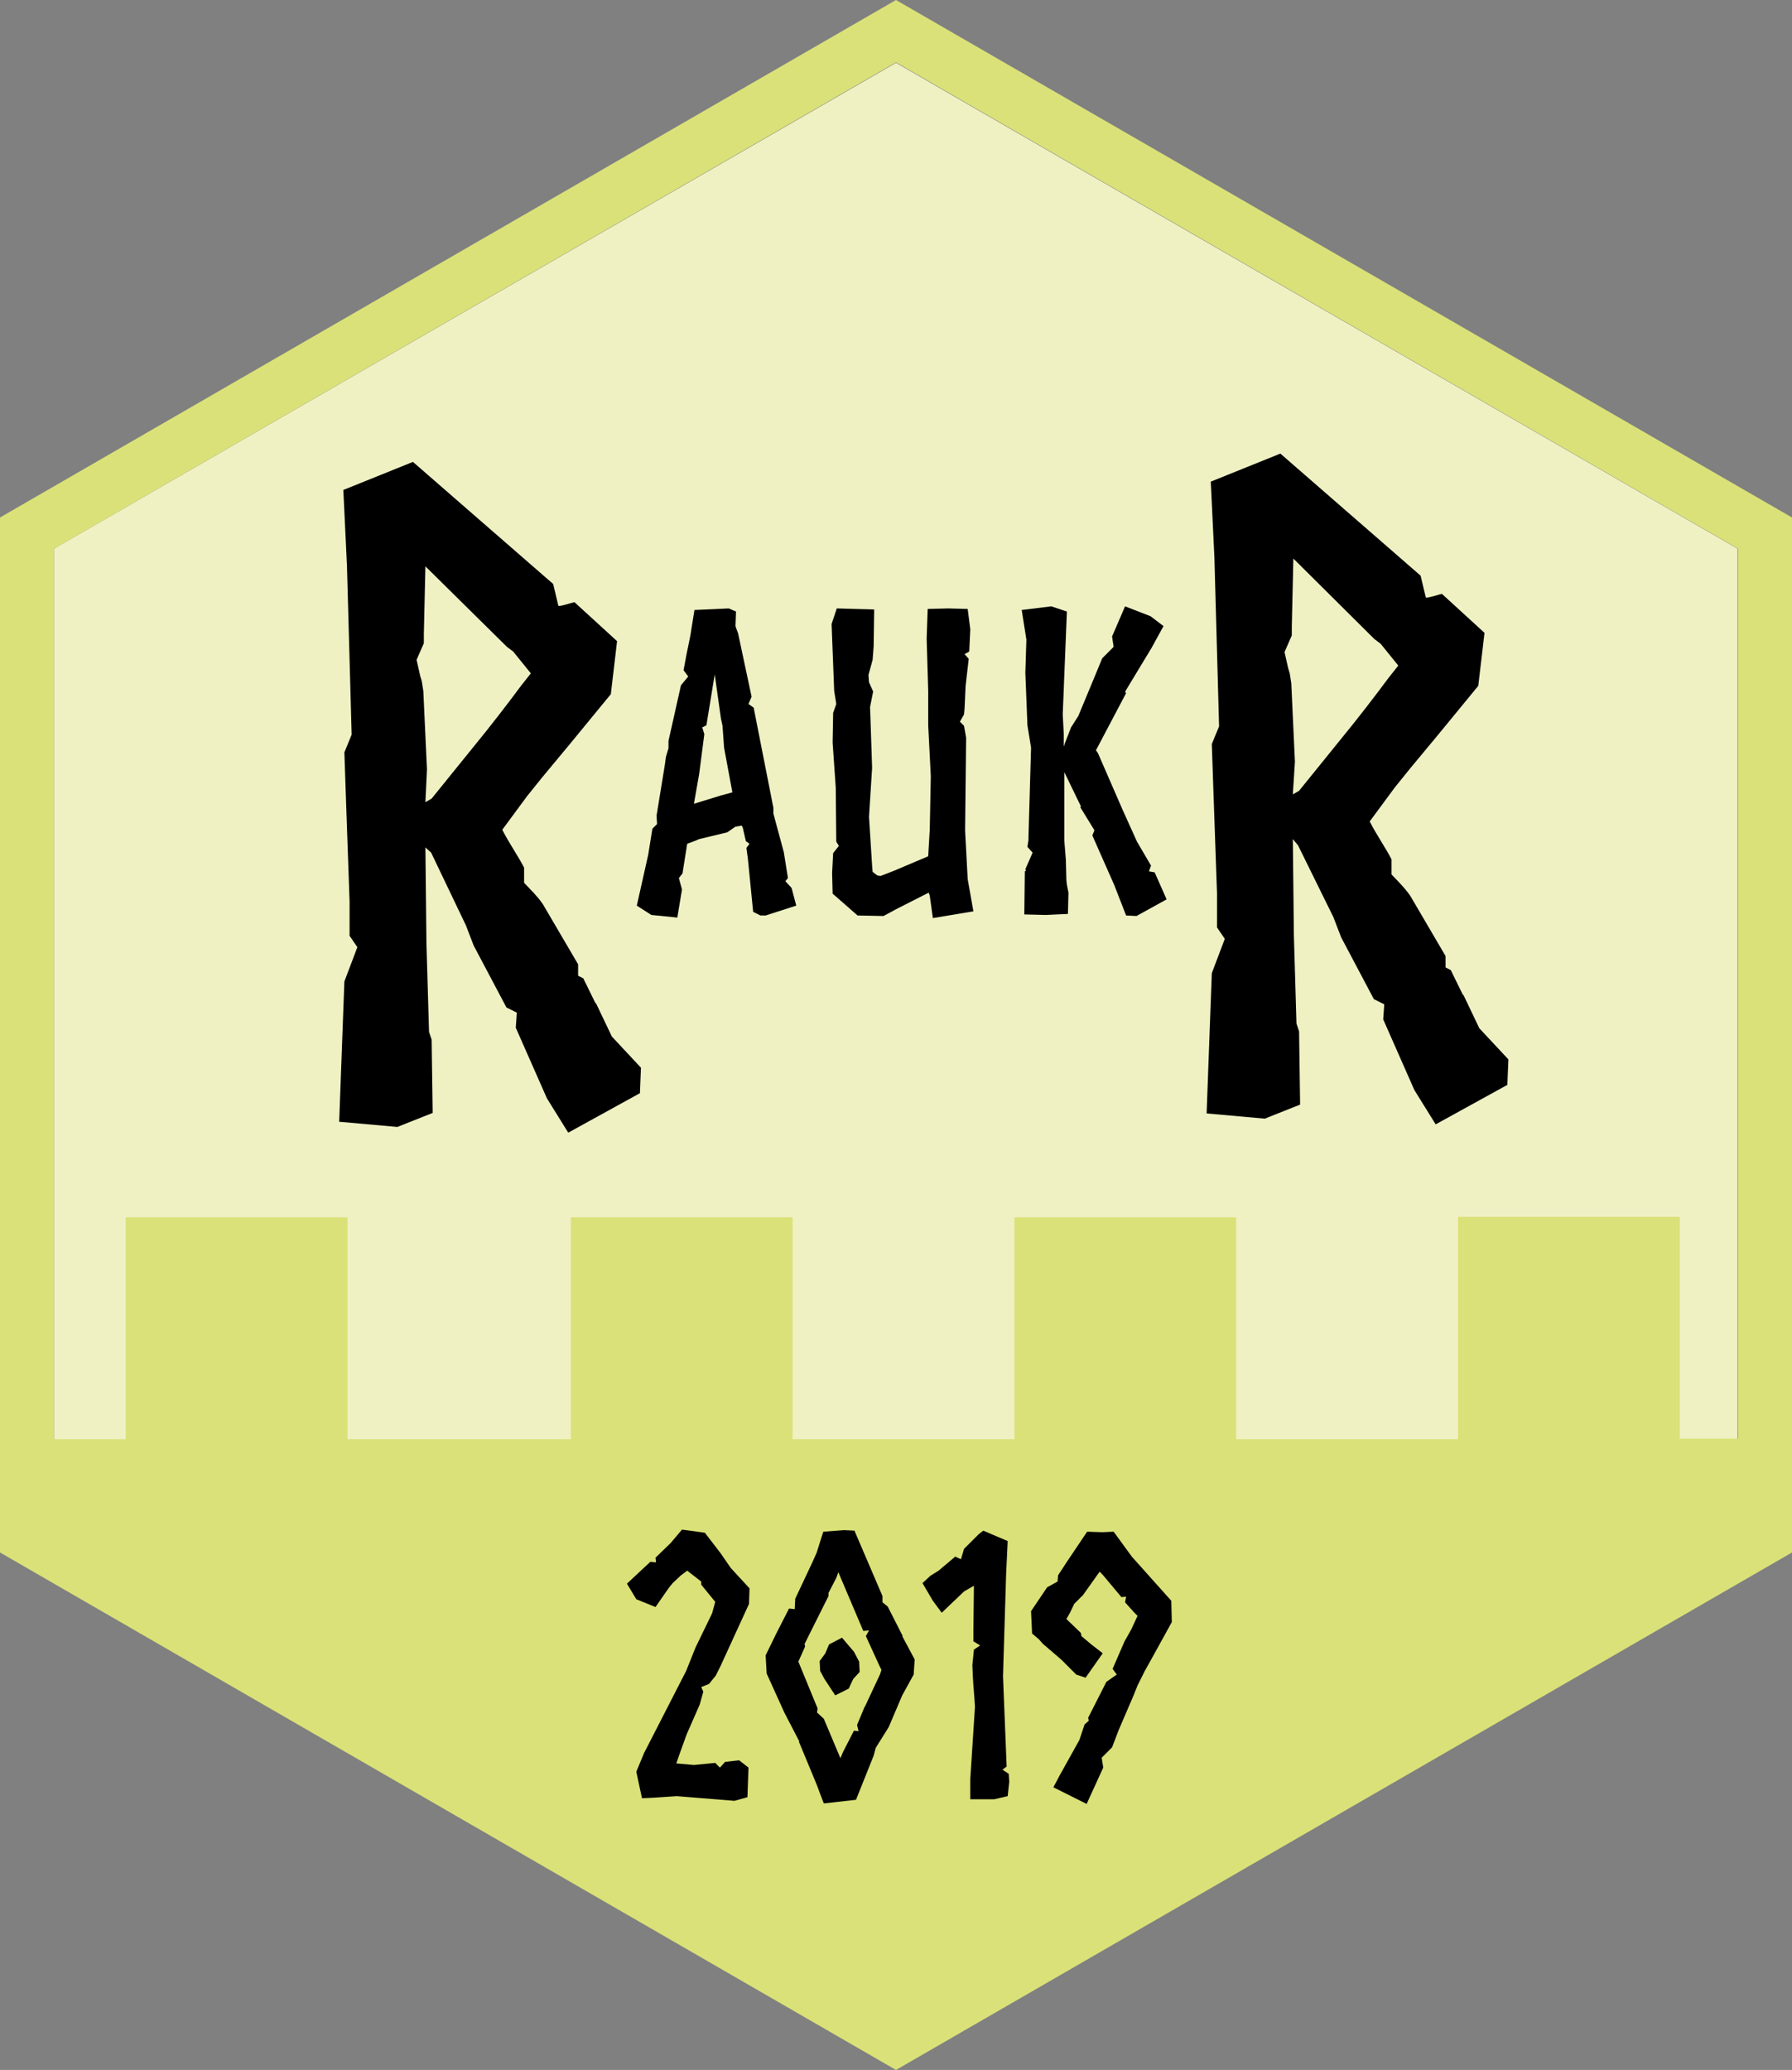 <?xml version="1.0" encoding="utf-8"?>
<!-- Generator: Adobe Illustrator 21.0.2, SVG Export Plug-In . SVG Version: 6.00 Build 0)  -->
<svg version="1.1" xmlns="http://www.w3.org/2000/svg" xmlns:xlink="http://www.w3.org/1999/xlink" x="0px" y="0px"
	 viewBox="0 0 345 398.4" style="enable-background:new 0 0 345 398.4;" xml:space="preserve">
<rect x="0" y="0" width="345" height="398.4" fill="#808080" stroke="none"/>
<style type="text/css">
	.st0{fill:#EFF1C3;}
	.st1{fill:#DAE178;}
</style>
<g id="FrontBG">
	<polygon class="st0" points="10.4,105.6 10.4,292.7 172.5,386.3 334.5,292.7 334.5,105.6 172.5,12.1 	"/>
</g>
<g id="frame">
	<path class="st1" d="M172.5,0L0,99.6v199.2l172.5,99.6L345,298.8V99.6L172.5,0z M334.5,276.9l-11.1,0v-42.7h-42.7V277h-42.7v-42.7
		h-42.7V277h-42.7v-42.7h-42.7V277H66.9v-42.7H24.2V277H10.4c0,0,0,7.5,0,12.1V105.6l162.1-93.6l162.1,93.6V276.9z"/>
</g>
<g id="auk">
	<g>
		<g>
			<path d="M142.8,158.9l-1.1,0.2h-0.1l-1.6,1.1l-5.4,1.3l-0.7,0.3l-1.6,0.6l-0.9,5.7l-0.7,0.9l0.6,2.2l-0.9,5.4l-5-0.5l-2.8-1.8
				l2.2-9.8l0.8-5l0.9-0.9l-0.1-1.6l1.6-9.8l0.2-1.5l0.5-1.7v-1.4l2.4-10.7l1.4-1.7l-0.9-1.2l0.6-3.2l0.7-3.4l0.8-5l6.6-0.3l1.4,0.6
				l-0.1,2.8l0.2,0.6l0.3,0.8l2.6,12.2l-0.6,1.4l1,0.7l3.8,19.3v1.1l2,7.4l0.8,5l-0.5,0.6l1.2,1.3l0.9,3.4l-5.9,1.9h-1l-1.4-0.7
				l-1-10.1l-0.3-2.2l0.6-0.8l-0.7-0.5l-0.6-2.6L142.8,158.9z M134.6,149L134.6,149l-0.9,5.1l-0.1,0.6l5.2-1.6l2.2-0.6l-1.6-8.6
				l-0.3-4.2l-0.3-1.4l-1.2-8.5l-1.6,9.8l-0.8,0.4l0.4,1.3L134.6,149z"/>
			<path d="M160.9,151.6l-0.6-8.7l0.1-5.7l0.6-1.7l-0.4-2.5l-0.5-12.9l1-3l7.2,0.2l-0.1,7.1l-0.2,2.6l-0.8,2.9l0.1,1.4l0.8,1.8
				l-0.6,3l0.1,2.7l0.1,3l0.2,6l-0.6,9.4l0.6,9.4l0.1,1.2l0.9,0.7l0.6,0.1l2.6-1l6.6-2.8l0.3-5.2l0.2-10.2l-0.5-9.8v-6.6l-0.3-10.1
				l0.2-5.7l4-0.1l3.7,0.1l0.5,3.9l-0.2,4.3l-0.9,0.5l0.8,0.9l-0.6,5.2l-0.2,4.4l-0.1,1.1l-0.8,1.4l0.8,0.8l0.4,2.3l-0.2,17.8
				l0.5,9.4l1.1,6.2l-7.8,1.3l-0.6-4.3l-0.2-0.6l-6.1,3.1l-2.6,1.4l-5-0.1l-4.8-4.2l-0.1-4l0.2-3.8l1.1-1.4L161,162L160.9,151.6z"/>
			<path d="M202.4,116.7l3,1l-0.8,19.8l0.2,3.8v2.4l0.2-0.6l1.2-3.1l1.4-2.2l3.2-7.7l1.4-3.4l2.2-2.2l-0.3-2l2.5-5.8l4.9,1.9
				l2.5,1.9l-2.3,4.2l-4.9,8.1l-0.2,0.4l0.2,0.2l-5.8,11l0.4,0.6l4.7,10.8l2.8,6.2l2.7,4.6l-0.4,1.1l1.1,0.2l2.3,5.2l-5.8,3.2
				l-2-0.1l-2.3-5.9l-4.2-9.5l0.4-1l-2.7-4.4l0.1-0.2l-3.2-6.6v13.1l0.3,3.8l0.1,3.9l0.1,0.9l0.3,1.5l-0.1,4.1l-4.2,0.2l-4.2-0.1
				l0.1-8.3l0.2-0.1l-0.1-0.3l1.4-3.2l-1-1.1l0.2-1.3v-0.5l0.5-17.3l-0.7-4.3l-0.4-10.1l0.2-6.4l-0.9-5.7L202.4,116.7z"/>
		</g>
	</g>
	<g>
		<g>
			<path d="M134.7,328.1l-2.5,5.7l-1.3,3.6l-0.7,2l3.4,0.3l4.1-0.4l0.9,0.9l1-1.1l2.7-0.3l1.8,1.4l-0.2,5.7l-2.5,0.7l-11.1-0.9
				l-4.5,0.3l-2.2,0.1l-1.1-5.1l1.5-3.6l8.1-15.8c0.5-1.3,1.3-3.2,1.8-4.5l3.2-6.6l0.6-2.2L135,305v-0.6l-2.7-2.1l-1.2,0.9l-1.6,1.5
				l-0.8,1l-2.5,3.6l-3.7-1.5l-1.8-3l4.5-4.2l1.1,0.1l-0.1-0.9l2.9-2.8l2.2-2.6l4.4,0.6l3,3.9l2,2.9l3.6,3.9l-0.1,3l-5.5,12
				l-0.9,1.8l-1.3,1.6l-1.5,0.6l0.4,0.9L134.7,328.1z"/>
			<path d="M162.5,294.5l2,0.1l5.4,12.6v1.2l1,0.8l2.9,5.7h-0.1l2.4,4.5l-0.2,2.9l-2.2,4l-2.6,6.1l-2.5,4l-0.4,1.5l-3.4,8.5
				l-6.2,0.7l-0.8-2.1l-0.6-1.6l-3.4-8.2h0.1l-2.9-5.6l-3.4-7.5l-0.2-3.5l2-4.1l2.5-4.9l1.1,0.1l0.1-2l3.2-6.8l0.9-2l1.3-4.1
				L162.5,294.5z M161.8,338.4l0.5-1.2l2.1-4.1l0.9,0.1l-0.3-1.2l1.5-3.6v0.1l2.9-6.2l0.3-0.9l-0.3-0.6l-2.7-5.9l0.6-1.1l-1.1,0.1
				l-4.8-11.3l-0.4,1.1l-1.5,2.9v0.6l-4.6,9.2l0.1,0.5l-1.3,2.9l3.7,9l-0.1,0.8l1.3,1.2L161.8,338.4z M159.6,316.5l2.5-1.3l2.3,2.7
				l1,1.9l0.1,2l-1.2,1.3l-0.3,0.6l-0.6,1.3l-2.6,1.3l-2.1-3.2l-0.8-1.5l-0.1-1.9l1.1-1.5L159.6,316.5z"/>
			<path d="M187.4,313.7l0.1-8.5l-1.9,1.1l-4.3,4.1l-1.7-2.3l-2-3.4l1.5-1.4l1.6-1l3.2-2.7l1.1,0.5l0.6-2l2.8-2.8l0.9-0.7l4.7,2
				l-0.3,6.4l-0.6,19.6l0.7,17.4l-0.8,0.6l1.2,0.8l0.1,1.5l-0.3,2.8l-2.6,0.6h-4.6v-3.9l0.9-13.9c-0.1-2-0.3-3.7-0.4-5.7l-0.1-2.3
				l0.3-3l1.2-0.8l-1.3-0.8L187.4,313.7z"/>
			<path d="M209,322.9l-1.8-0.6l-2.9-2.9l-3.5-3l-0.8-0.9l-1.3-1.1l-0.2-4.3l3.1-4.6l2-1.1l0.1-1.2l1.7-2.6l3.9-5.8l2.9,0.1l2.2-0.1
				l3.5,4.8l7.6,8.5l0.1,4.1l-3.2,5.8l-2,3.6l-1.4,2.8l-0.8,2l-2.8,6.5l-1.3,3.4l-2,2l0.3,1.9l-3.2,7l-6.4-3.2l1.1-2.1l3.9-7l1-3
				l0.8-0.7l-0.1-0.6l3.5-6.9l2-1.4l-0.8-1.1l2.3-5.3l1.3-2.3l1.2-2.6l-0.6-0.6l-1.8-2l0.2-1.1l-0.9,0.1l-3.6-4.3l-0.6-0.6l-3.2,4.5
				l-1.7,1.7l-0.8,1.7l-0.7,1.2l2.8,2.7l0.1,0.6l1.9,1.6l2.2,1.7L209,322.9z"/>
		</g>
	</g>
</g>
<g id="Ren">
	<g>
		<g>
			<path d="M81.9,163.1l0.2,18.5l0.5,17l0.5,1.5l0.2,14.1l-6.8,2.7l-11.2-1l1-27l2.5-6.6l-1.5-2.2v-6.6l-0.7-19.9l-0.3-8.8l1.4-3.4
				l-0.9-32.5l-0.7-14.6l13.4-5.4l27,23.5l1,4.2c0.2,0.2,2.9-0.7,3.1-0.7l8.2,7.5l-1.2,10.2l-7.8,9.5l-5.4,6.5l-2.9,3.6l-4.8,6.5
				c1.2,2.4,3.2,5.3,4.2,7.3v2.9c1.4,1.5,2.4,2.4,3.6,4.1l6.8,11.6v2.2l1,0.5l2.4,4.9v-0.2l3.1,6.5l5.6,6l-0.2,4.9l-13.8,7.6
				l-4.1-6.6l-6-13.6l0.2-2.9l-2-1l-6.3-11.9l-1.5-3.9L83,164.1L81.9,163.1z M81.9,154.4l1.2-0.7l8.5-10.5c2.4-2.9,6.5-8.2,8.7-11.2
				l1.9-2.4l-3.4-4.2l-1.2-0.9L81.9,109l-0.3,13.1v1.7l-1.4,3.2l0.7,3.1l0.3,1l0.3,1.9l0.7,15.1L81.9,154.4z"/>
		</g>
	</g>
	<g>
		<g>
			<path d="M248.9,161.5l0.2,18.5l0.5,17l0.5,1.5l0.2,14.1l-6.8,2.7l-11.2-1l1-27l2.5-6.6l-1.5-2.2v-6.6l-0.7-19.9l-0.3-8.8l1.4-3.4
				l-0.9-32.5l-0.7-14.6l13.4-5.4l27,23.5l1,4.2c0.2,0.2,2.9-0.7,3.1-0.7l8.2,7.5l-1.2,10.2l-7.8,9.5l-5.4,6.5l-2.9,3.6l-4.8,6.5
				c1.2,2.4,3.2,5.3,4.2,7.3v2.9c1.4,1.5,2.4,2.4,3.6,4.1l6.8,11.6v2.2l1,0.5l2.4,4.9v-0.2l3.1,6.5l5.6,6l-0.2,4.9l-13.8,7.6
				l-4.1-6.6l-6-13.6l0.2-2.9l-2-1l-6.3-11.9l-1.5-3.9l-6.8-13.8L248.9,161.5z M248.9,152.9l1.2-0.7l8.5-10.5
				c2.4-2.9,6.5-8.2,8.7-11.2l1.9-2.4l-3.4-4.2l-1.2-0.9l-15.6-15.5l-0.3,13.1v1.7l-1.4,3.2l0.7,3.1l0.3,1l0.3,1.9l0.7,15.1
				L248.9,152.9z"/>
		</g>
	</g>
	<g>
	</g>
	<g>
	</g>
	<g>
	</g>
	<g>
	</g>
	<g>
	</g>
	<g>
	</g>
</g>
</svg>
